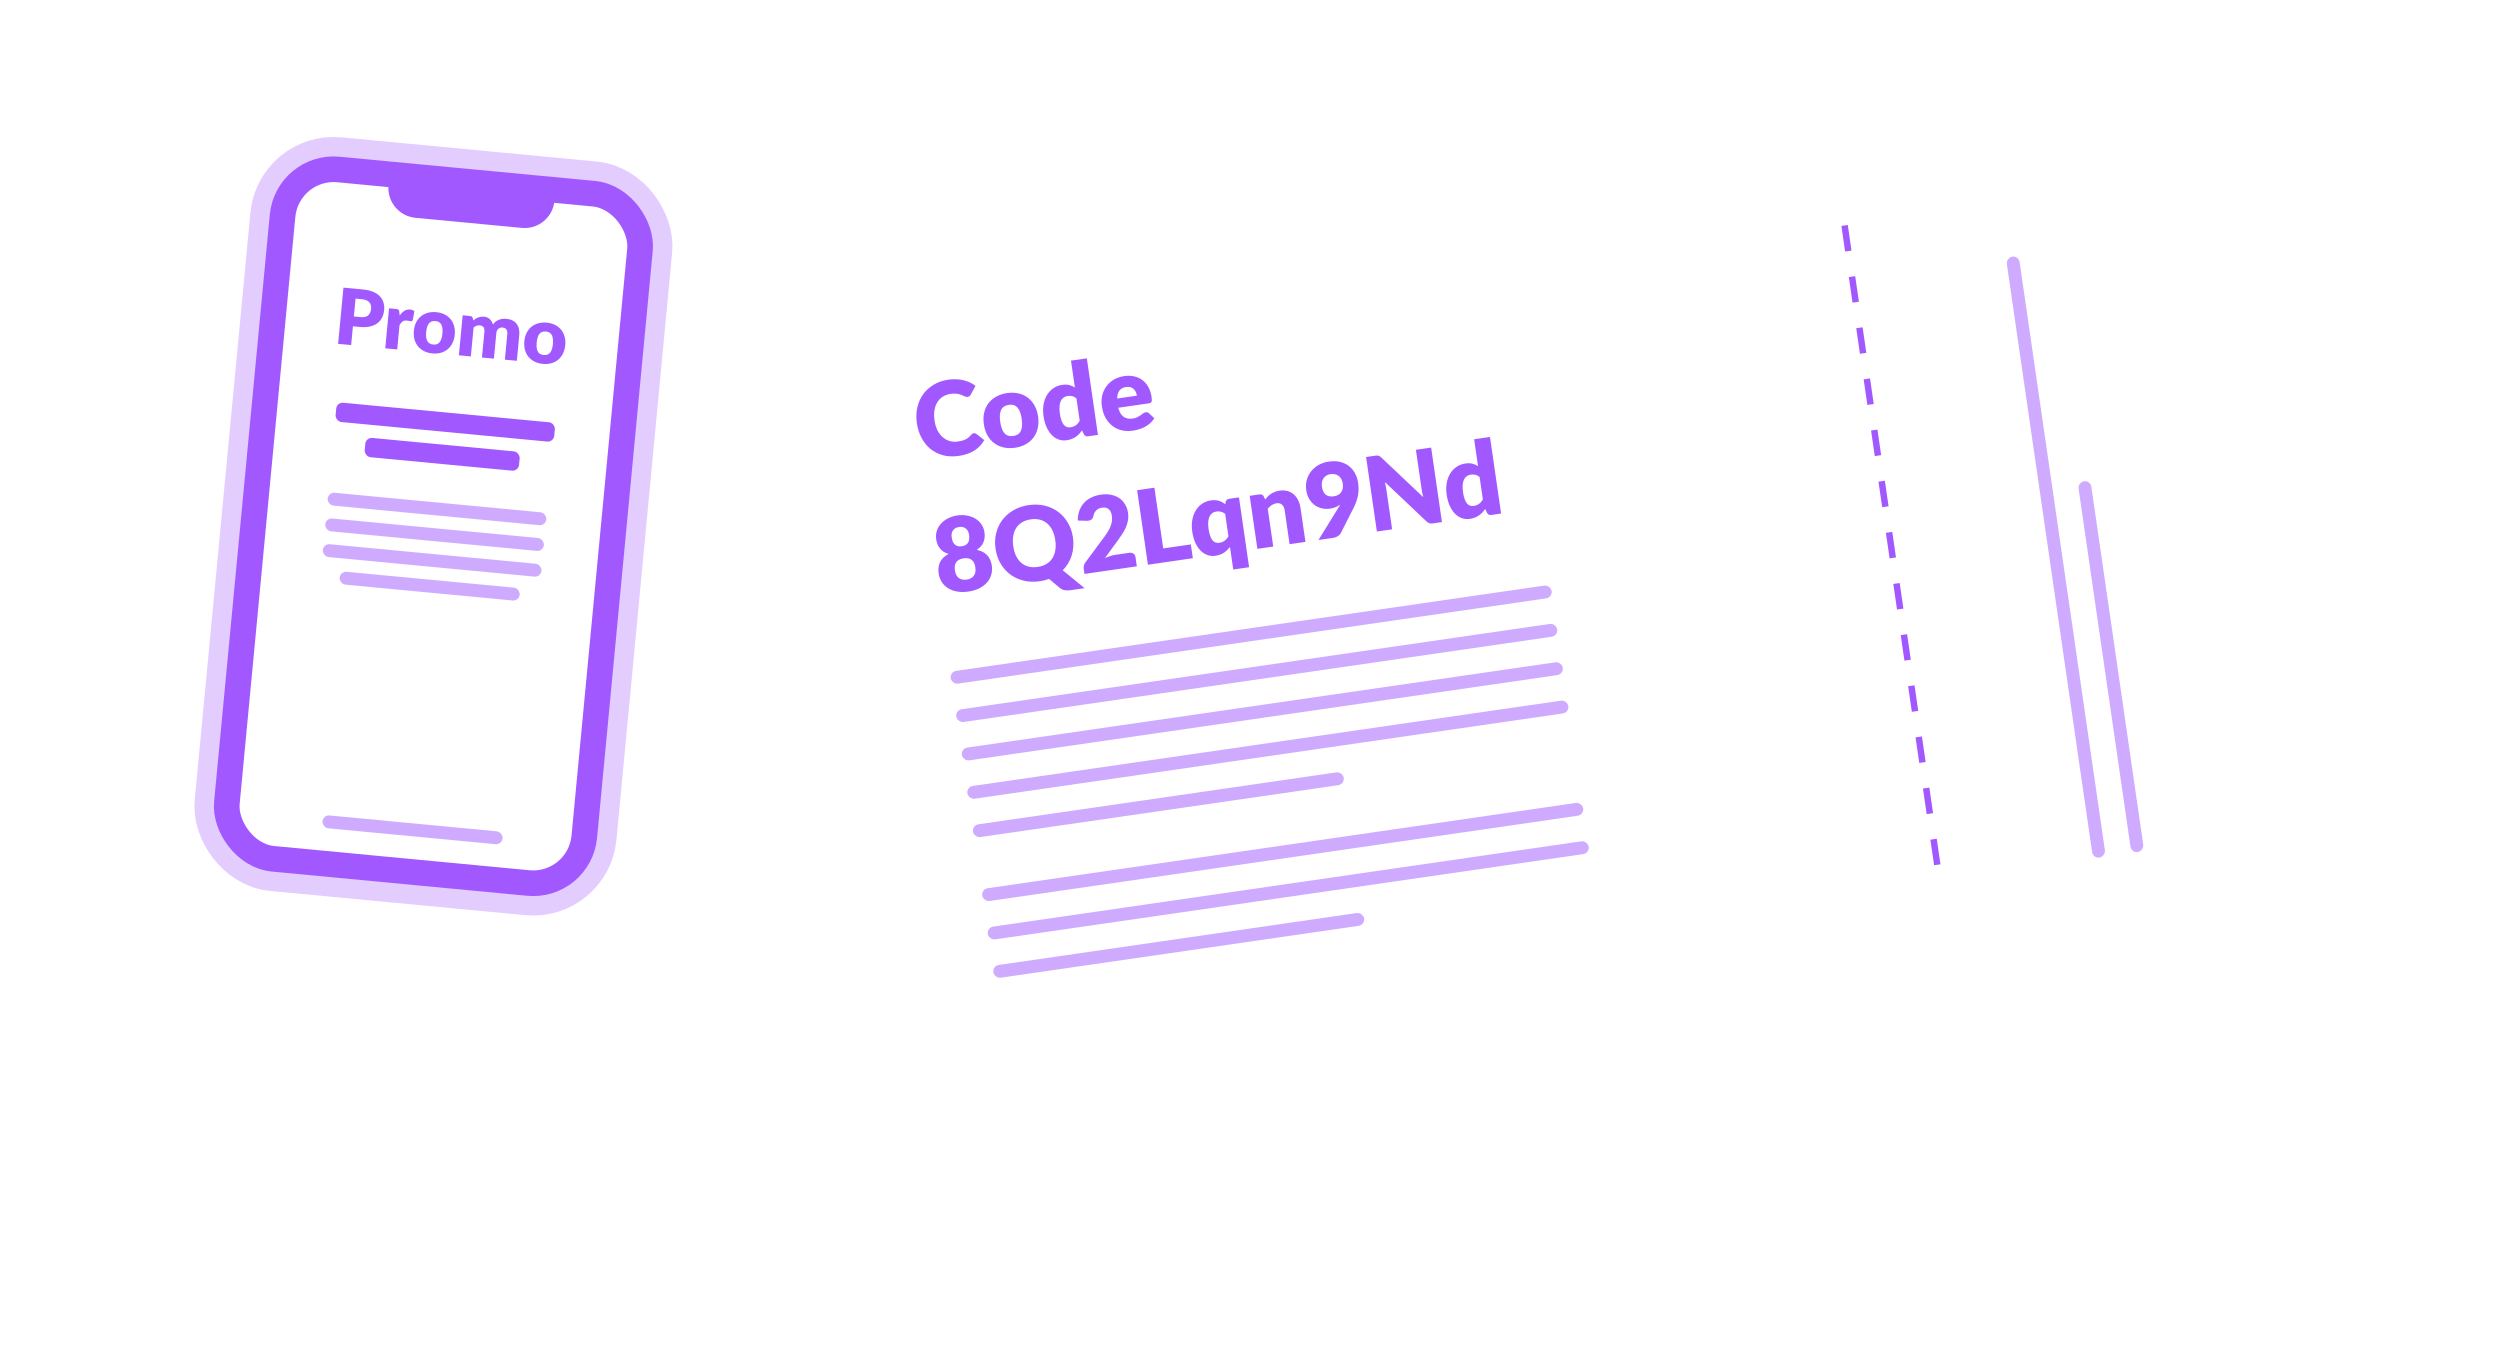 <svg width="387" height="210" viewBox="0 0 387 210" fill="none" xmlns="http://www.w3.org/2000/svg">
<rect x="44.492" y="25.487" width="55.577" height="107.184" rx="7.94" transform="rotate(5.419 44.492 25.487)" fill="white" stroke="#A159FF" stroke-opacity="0.3" stroke-width="10" stroke-linecap="round"/>
<rect x="44.492" y="25.487" width="55.577" height="107.184" rx="7.94" transform="rotate(5.419 44.492 25.487)" fill="white" stroke="#A159FF" stroke-width="3.97" stroke-linecap="round"/>
<rect opacity="0.5" x="50.019" y="126.137" width="28" height="2" rx="1" transform="rotate(5.419 50.019 126.137)" fill="#A159FF"/>
<path d="M60.141 28.669C60.21 27.942 60.855 27.408 61.583 27.477L84.637 29.664C85.364 29.733 85.898 30.379 85.829 31.106C85.587 33.653 83.327 35.521 80.781 35.279L64.314 33.718C61.768 33.476 59.899 31.216 60.141 28.669Z" fill="#A159FF"/>
<path d="M55.829 49.087C56.354 49.137 56.744 49.047 56.999 48.818C57.254 48.59 57.403 48.25 57.445 47.8C57.464 47.601 57.452 47.417 57.407 47.248C57.363 47.079 57.285 46.931 57.172 46.804C57.064 46.673 56.919 46.567 56.738 46.485C56.561 46.404 56.345 46.352 56.09 46.328L55.039 46.228L54.777 48.987L55.829 49.087ZM56.234 44.816C56.847 44.874 57.366 44.998 57.79 45.187C58.218 45.372 58.562 45.606 58.82 45.887C59.083 46.169 59.265 46.49 59.368 46.849C59.47 47.209 59.502 47.589 59.464 47.992C59.423 48.426 59.316 48.817 59.142 49.166C58.968 49.516 58.726 49.806 58.414 50.038C58.103 50.269 57.719 50.438 57.264 50.543C56.812 50.645 56.285 50.667 55.684 50.61L54.633 50.511L54.357 53.419L52.338 53.228L53.164 44.525L56.234 44.816ZM61.865 48.846C62.088 48.53 62.332 48.288 62.597 48.12C62.866 47.953 63.162 47.884 63.484 47.915C63.763 47.941 63.984 48.029 64.147 48.177L63.898 49.527C63.87 49.613 63.83 49.669 63.779 49.697C63.733 49.724 63.669 49.735 63.59 49.727C63.558 49.724 63.516 49.718 63.465 49.709C63.413 49.7 63.36 49.691 63.305 49.682C63.25 49.669 63.193 49.657 63.133 49.648C63.078 49.634 63.027 49.625 62.979 49.621C62.708 49.595 62.484 49.646 62.307 49.774C62.135 49.902 61.98 50.089 61.845 50.333L61.488 54.096L59.636 53.92L60.224 47.726L61.323 47.83C61.414 47.839 61.489 47.854 61.547 47.876C61.61 47.898 61.659 47.929 61.695 47.968C61.736 48.004 61.764 48.051 61.779 48.109C61.797 48.167 61.811 48.236 61.819 48.318L61.865 48.846ZM67.544 48.324C68.014 48.369 68.435 48.483 68.808 48.667C69.18 48.851 69.49 49.094 69.739 49.395C69.992 49.696 70.175 50.051 70.289 50.459C70.407 50.864 70.443 51.312 70.397 51.801C70.35 52.295 70.23 52.734 70.037 53.117C69.848 53.497 69.601 53.813 69.296 54.066C68.995 54.314 68.644 54.496 68.244 54.611C67.844 54.721 67.409 54.754 66.939 54.71C66.465 54.665 66.04 54.55 65.663 54.366C65.291 54.178 64.977 53.933 64.721 53.631C64.468 53.326 64.283 52.969 64.165 52.56C64.052 52.148 64.018 51.694 64.065 51.201C64.112 50.711 64.229 50.278 64.418 49.902C64.61 49.523 64.859 49.209 65.164 48.96C65.473 48.712 65.827 48.533 66.227 48.422C66.632 48.312 67.071 48.279 67.544 48.324ZM67.069 53.336C67.495 53.376 67.822 53.257 68.049 52.977C68.281 52.694 68.426 52.245 68.484 51.632C68.542 51.019 68.484 50.553 68.309 50.235C68.139 49.918 67.84 49.739 67.414 49.698C66.976 49.657 66.641 49.776 66.41 50.055C66.178 50.334 66.034 50.781 65.975 51.394C65.917 52.007 65.975 52.475 66.15 52.797C66.325 53.114 66.631 53.294 67.069 53.336ZM71.034 55.002L71.622 48.808L72.769 48.916C72.999 48.938 73.141 49.056 73.193 49.27L73.263 49.614C73.377 49.517 73.493 49.429 73.613 49.352C73.733 49.271 73.86 49.205 73.994 49.153C74.132 49.098 74.276 49.059 74.427 49.038C74.582 49.012 74.749 49.008 74.928 49.025C75.302 49.06 75.602 49.187 75.826 49.406C76.055 49.62 76.218 49.895 76.314 50.229C76.436 50.048 76.577 49.897 76.737 49.775C76.901 49.654 77.073 49.56 77.252 49.493C77.435 49.426 77.624 49.381 77.819 49.36C78.018 49.338 78.213 49.337 78.404 49.355C78.759 49.388 79.068 49.472 79.333 49.606C79.598 49.735 79.812 49.91 79.976 50.131C80.144 50.348 80.262 50.608 80.33 50.912C80.398 51.211 80.414 51.547 80.379 51.917L80.006 55.853L78.154 55.677L78.528 51.741C78.588 51.1 78.344 50.753 77.794 50.701C77.544 50.677 77.327 50.741 77.144 50.893C76.965 51.04 76.861 51.27 76.831 51.58L76.458 55.517L74.606 55.341L74.979 51.404C75.013 51.05 74.967 50.794 74.841 50.638C74.715 50.481 74.517 50.39 74.246 50.365C74.079 50.349 73.916 50.371 73.758 50.433C73.603 50.494 73.454 50.583 73.311 50.698L72.886 55.178L71.034 55.002ZM84.647 49.947C85.117 49.992 85.538 50.106 85.911 50.29C86.283 50.474 86.593 50.717 86.842 51.017C87.095 51.319 87.278 51.673 87.392 52.082C87.51 52.487 87.546 52.934 87.5 53.424C87.453 53.918 87.333 54.357 87.14 54.74C86.951 55.12 86.704 55.436 86.399 55.688C86.098 55.937 85.747 56.119 85.347 56.233C84.946 56.344 84.511 56.377 84.041 56.333C83.568 56.288 83.142 56.173 82.766 55.989C82.394 55.8 82.08 55.556 81.823 55.254C81.571 54.949 81.386 54.592 81.268 54.183C81.155 53.77 81.121 53.317 81.168 52.823C81.215 52.334 81.332 51.901 81.52 51.525C81.713 51.145 81.962 50.831 82.267 50.583C82.575 50.335 82.93 50.156 83.33 50.045C83.734 49.935 84.174 49.902 84.647 49.947ZM84.172 54.959C84.598 54.999 84.925 54.879 85.152 54.6C85.384 54.316 85.529 53.868 85.587 53.255C85.645 52.642 85.587 52.176 85.412 51.858C85.242 51.54 84.943 51.361 84.517 51.321C84.079 51.279 83.744 51.398 83.513 51.678C83.281 51.957 83.137 52.404 83.078 53.017C83.02 53.63 83.078 54.097 83.253 54.419C83.427 54.737 83.734 54.917 84.172 54.959Z" fill="#A159FF"/>
<rect x="52.14" y="62.251" width="34" height="3" rx="1" transform="rotate(5.419 52.14 62.251)" fill="#A159FF"/>
<rect x="56.645" y="67.7" width="24" height="3" rx="1" transform="rotate(5.419 56.645 67.7)" fill="#A159FF"/>
<rect opacity="0.5" x="50.817" y="76.188" width="34" height="2" rx="1" transform="rotate(5.419 50.817 76.188)" fill="#A159FF"/>
<rect opacity="0.5" x="50.44" y="80.17" width="34" height="2" rx="1" transform="rotate(5.419 50.44 80.17)" fill="#A159FF"/>
<rect opacity="0.5" x="50.062" y="84.152" width="34" height="2" rx="1" transform="rotate(5.419 50.062 84.152)" fill="#A159FF"/>
<rect opacity="0.5" x="52.671" y="88.418" width="28" height="2" rx="1" transform="rotate(5.419 52.671 88.418)" fill="#A159FF"/>
<g filter="url(#filter0_d_4548_32158)">
<path fill-rule="evenodd" clip-rule="evenodd" d="M338.075 13.81C338.126 13.742 338.069 13.647 337.985 13.659L299.389 19.255C297.894 19.472 296.888 20.869 296.789 22.378C296.396 28.371 291.864 33.482 285.681 34.378C279.498 35.274 273.701 31.661 271.621 26.026C271.098 24.608 269.737 23.553 268.241 23.77L119.047 45.399C118.963 45.411 118.936 45.519 119.004 45.569C119.046 45.601 119.055 45.66 119.023 45.702L116.33 49.309C114.811 51.343 115.229 54.222 117.263 55.741C119.297 57.26 119.714 60.14 118.195 62.174C116.676 64.208 117.094 67.088 119.128 68.607C121.162 70.126 121.579 73.006 120.06 75.04C118.542 77.074 118.959 79.954 120.993 81.472C123.026 82.991 123.444 85.871 121.925 87.905C120.406 89.939 120.823 92.819 122.857 94.338C124.891 95.857 125.309 98.737 123.79 100.771C122.271 102.805 122.689 105.685 124.723 107.204C126.756 108.722 127.174 111.602 125.655 113.636C124.137 115.67 124.554 118.55 126.588 120.069C128.622 121.588 129.039 124.468 127.52 126.502C126.002 128.536 126.419 131.416 128.453 132.935C130.487 134.453 130.905 137.333 129.386 139.367C127.867 141.401 128.285 144.281 130.318 145.8C132.352 147.319 132.77 150.199 131.251 152.233C129.732 154.267 130.15 157.147 132.184 158.666C134.217 160.184 134.635 163.064 133.116 165.098C131.597 167.132 132.015 170.012 134.049 171.531L135.391 172.533C136.723 173.528 138.397 173.953 140.042 173.714L286.893 152.425C288.389 152.208 289.394 150.811 289.493 149.302C289.887 143.309 294.419 138.198 300.602 137.302C306.785 136.406 312.581 140.019 314.661 145.654C315.184 147.072 316.545 148.127 318.041 147.91L354.293 142.654C355.939 142.416 357.422 141.533 358.418 140.201L359.419 138.859C360.938 136.825 360.521 133.945 358.487 132.426C356.453 130.907 356.036 128.027 357.554 125.993C359.073 123.96 358.656 121.079 356.622 119.56C354.588 118.042 354.17 115.162 355.689 113.128C357.208 111.094 356.79 108.214 354.756 106.695C352.723 105.176 352.305 102.296 353.824 100.262C355.343 98.229 354.925 95.348 352.891 93.829C350.857 92.311 350.44 89.431 351.959 87.397C353.477 85.363 353.06 82.483 351.026 80.964C348.992 79.445 348.575 76.565 350.093 74.531C351.612 72.498 351.195 69.618 349.161 68.099C347.127 66.58 346.709 63.7 348.228 61.666C349.747 59.632 349.329 56.752 347.296 55.233C345.262 53.714 344.844 50.834 346.363 48.8C347.882 46.766 347.465 43.886 345.431 42.367C343.397 40.849 342.98 37.969 344.499 35.935C346.017 33.901 345.6 31.021 343.566 29.502C341.532 27.983 341.115 25.103 342.633 23.069C344.152 21.035 343.735 18.155 341.701 16.637L338.094 13.943C338.052 13.912 338.044 13.852 338.075 13.81Z" fill="white"/>
</g>
<path d="M150.747 67.06C150.81 67.05 150.876 67.055 150.943 67.072C151.009 67.084 151.076 67.114 151.142 67.164L152.365 68.127C151.988 68.801 151.472 69.345 150.815 69.758C150.162 70.165 149.359 70.438 148.403 70.576C147.527 70.703 146.719 70.669 145.98 70.475C145.245 70.274 144.596 69.948 144.035 69.496C143.478 69.038 143.018 68.468 142.656 67.788C142.292 67.102 142.049 66.337 141.927 65.493C141.802 64.632 141.828 63.823 142.003 63.065C142.178 62.301 142.481 61.621 142.912 61.025C143.343 60.429 143.891 59.935 144.556 59.542C145.222 59.149 145.979 58.891 146.829 58.768C147.262 58.705 147.674 58.686 148.065 58.71C148.461 58.728 148.836 58.782 149.188 58.871C149.54 58.954 149.869 59.071 150.176 59.22C150.484 59.37 150.762 59.54 151.01 59.73L150.283 61.072C150.236 61.155 150.177 61.233 150.107 61.308C150.036 61.377 149.93 61.423 149.787 61.443C149.692 61.457 149.599 61.449 149.509 61.419C149.418 61.389 149.321 61.352 149.218 61.307C149.114 61.258 148.999 61.207 148.872 61.156C148.751 61.098 148.607 61.051 148.44 61.016C148.278 60.975 148.088 60.949 147.871 60.937C147.659 60.925 147.413 60.939 147.133 60.979C146.69 61.044 146.295 61.184 145.95 61.401C145.609 61.618 145.327 61.904 145.104 62.26C144.885 62.609 144.735 63.024 144.654 63.505C144.577 63.98 144.581 64.51 144.666 65.096C144.752 65.687 144.907 66.201 145.132 66.637C145.362 67.072 145.638 67.428 145.958 67.705C146.283 67.976 146.642 68.167 147.035 68.277C147.428 68.387 147.836 68.411 148.258 68.35C148.501 68.315 148.721 68.272 148.919 68.222C149.116 68.166 149.297 68.1 149.464 68.022C149.629 67.938 149.782 67.841 149.922 67.729C150.062 67.612 150.2 67.47 150.338 67.305C150.394 67.243 150.456 67.191 150.525 67.148C150.594 67.101 150.668 67.071 150.747 67.06ZM155.902 60.848C156.524 60.758 157.106 60.773 157.646 60.894C158.187 61.015 158.665 61.231 159.082 61.543C159.504 61.853 159.854 62.255 160.13 62.749C160.411 63.236 160.598 63.805 160.692 64.454C160.787 65.108 160.77 65.714 160.641 66.272C160.516 66.824 160.296 67.311 159.98 67.734C159.668 68.151 159.271 68.497 158.788 68.772C158.305 69.041 157.751 69.221 157.129 69.311C156.5 69.402 155.914 69.388 155.368 69.267C154.827 69.141 154.343 68.923 153.915 68.613C153.492 68.297 153.14 67.893 152.858 67.4C152.581 66.901 152.395 66.325 152.3 65.67C152.206 65.021 152.222 64.424 152.347 63.877C152.478 63.325 152.701 62.84 153.018 62.422C153.34 62.003 153.742 61.659 154.226 61.39C154.715 61.12 155.273 60.939 155.902 60.848ZM156.865 67.49C157.429 67.409 157.815 67.15 158.021 66.716C158.233 66.276 158.279 65.65 158.161 64.837C158.043 64.024 157.821 63.439 157.495 63.082C157.173 62.725 156.73 62.587 156.166 62.669C155.585 62.753 155.189 63.013 154.977 63.447C154.765 63.882 154.718 64.506 154.836 65.319C154.954 66.132 155.176 66.719 155.504 67.081C155.83 67.438 156.284 67.575 156.865 67.49ZM166.635 61.668C166.421 61.489 166.199 61.376 165.972 61.328C165.743 61.275 165.51 61.266 165.272 61.3C165.045 61.333 164.843 61.408 164.666 61.525C164.489 61.643 164.344 61.812 164.231 62.033C164.122 62.248 164.051 62.52 164.017 62.848C163.984 63.176 164 63.565 164.065 64.013C164.128 64.446 164.212 64.806 164.318 65.092C164.425 65.379 164.547 65.606 164.684 65.775C164.826 65.937 164.982 66.047 165.152 66.103C165.322 66.159 165.505 66.173 165.7 66.145C165.879 66.119 166.038 66.08 166.176 66.027C166.318 65.969 166.446 65.899 166.558 65.818C166.67 65.737 166.772 65.642 166.864 65.531C166.96 65.415 167.052 65.286 167.139 65.144L166.635 61.668ZM168.243 55.47L169.961 67.322L168.441 67.542C168.134 67.587 167.914 67.478 167.779 67.218L167.499 66.62C167.36 66.818 167.212 67.001 167.053 67.169C166.894 67.338 166.717 67.49 166.521 67.626C166.33 67.757 166.116 67.866 165.881 67.954C165.652 68.046 165.398 68.113 165.118 68.153C164.69 68.215 164.281 68.177 163.889 68.04C163.497 67.903 163.143 67.674 162.827 67.353C162.512 67.033 162.24 66.625 162.011 66.13C161.788 65.629 161.628 65.046 161.532 64.381C161.443 63.768 161.445 63.189 161.538 62.642C161.631 62.089 161.802 61.601 162.053 61.177C162.309 60.746 162.637 60.391 163.039 60.112C163.44 59.833 163.902 59.656 164.425 59.58C164.852 59.518 165.22 59.527 165.528 59.606C165.836 59.685 166.123 59.811 166.391 59.982L165.788 55.825L168.243 55.47ZM175.987 61.25C175.959 61.055 175.905 60.869 175.826 60.692C175.751 60.514 175.646 60.362 175.509 60.236C175.377 60.105 175.212 60.007 175.014 59.944C174.816 59.882 174.585 59.869 174.322 59.907C173.857 59.975 173.512 60.162 173.288 60.47C173.062 60.772 172.943 61.18 172.931 61.693L175.987 61.25ZM173.106 63.123C173.285 63.798 173.566 64.266 173.949 64.529C174.331 64.786 174.789 64.876 175.322 64.799C175.607 64.757 175.847 64.687 176.043 64.589C176.239 64.49 176.41 64.387 176.556 64.28C176.707 64.172 176.844 64.074 176.966 63.986C177.093 63.898 177.231 63.843 177.379 63.821C177.574 63.793 177.732 63.843 177.853 63.971L178.693 64.746C178.482 65.073 178.242 65.351 177.973 65.578C177.709 65.8 177.428 65.986 177.132 66.137C176.841 66.281 176.542 66.395 176.236 66.477C175.936 66.563 175.646 66.627 175.366 66.667C174.791 66.751 174.237 66.737 173.703 66.626C173.174 66.508 172.693 66.293 172.259 65.978C171.831 65.663 171.466 65.247 171.165 64.73C170.869 64.213 170.668 63.59 170.562 62.861C170.483 62.312 170.5 61.779 170.613 61.261C170.732 60.743 170.939 60.274 171.234 59.854C171.534 59.433 171.916 59.078 172.381 58.79C172.851 58.501 173.4 58.311 174.028 58.22C174.572 58.141 175.081 58.154 175.554 58.258C176.032 58.361 176.456 58.55 176.824 58.825C177.198 59.1 177.509 59.459 177.756 59.903C178.008 60.34 178.177 60.855 178.263 61.446C178.29 61.63 178.304 61.782 178.305 61.901C178.306 62.019 178.29 62.115 178.258 62.19C178.226 62.265 178.174 62.321 178.104 62.358C178.04 62.394 177.952 62.421 177.841 62.437L173.106 63.123ZM149.643 89.725C149.918 89.685 150.149 89.608 150.337 89.495C150.526 89.381 150.673 89.244 150.779 89.083C150.89 88.916 150.96 88.731 150.989 88.527C151.024 88.317 151.024 88.099 150.991 87.872C150.955 87.624 150.896 87.401 150.814 87.203C150.731 87.004 150.619 86.843 150.477 86.718C150.334 86.588 150.154 86.498 149.936 86.449C149.724 86.393 149.467 86.387 149.166 86.431C148.865 86.475 148.618 86.553 148.424 86.668C148.235 86.776 148.091 86.913 147.991 87.078C147.89 87.238 147.828 87.425 147.805 87.639C147.782 87.852 147.789 88.083 147.825 88.331C147.857 88.558 147.917 88.767 148.005 88.96C148.096 89.146 148.216 89.304 148.364 89.433C148.517 89.556 148.697 89.646 148.904 89.702C149.117 89.758 149.364 89.765 149.643 89.725ZM148.462 81.578C148.214 81.614 148.011 81.683 147.854 81.787C147.697 81.891 147.572 82.017 147.48 82.165C147.393 82.307 147.338 82.466 147.315 82.641C147.292 82.817 147.293 82.995 147.319 83.174C147.349 83.375 147.395 83.567 147.46 83.752C147.524 83.937 147.617 84.096 147.739 84.229C147.861 84.362 148.015 84.461 148.202 84.525C148.39 84.59 148.62 84.602 148.895 84.562C149.169 84.523 149.387 84.445 149.548 84.33C149.71 84.215 149.83 84.077 149.908 83.914C149.987 83.752 150.031 83.573 150.041 83.378C150.05 83.182 150.04 82.984 150.011 82.784C149.985 82.604 149.936 82.434 149.864 82.272C149.792 82.11 149.692 81.973 149.563 81.863C149.438 81.746 149.283 81.661 149.097 81.607C148.917 81.552 148.705 81.542 148.462 81.578ZM151.198 85.118C151.559 85.189 151.874 85.297 152.143 85.442C152.417 85.585 152.647 85.762 152.834 85.972C153.026 86.181 153.179 86.42 153.294 86.689C153.407 86.953 153.487 87.241 153.532 87.552C153.607 88.069 153.575 88.554 153.435 89.005C153.301 89.456 153.074 89.858 152.753 90.211C152.437 90.559 152.038 90.851 151.555 91.088C151.072 91.325 150.524 91.488 149.912 91.577C149.3 91.666 148.728 91.665 148.198 91.575C147.667 91.485 147.199 91.318 146.792 91.076C146.389 90.827 146.057 90.506 145.795 90.113C145.539 89.719 145.373 89.263 145.298 88.746C145.253 88.434 145.247 88.136 145.281 87.851C145.315 87.561 145.391 87.288 145.51 87.034C145.635 86.778 145.806 86.543 146.023 86.329C146.245 86.113 146.518 85.92 146.844 85.749C146.287 85.587 145.849 85.317 145.53 84.937C145.21 84.552 145.007 84.064 144.922 83.473C144.857 83.025 144.889 82.597 145.018 82.19C145.147 81.778 145.358 81.408 145.65 81.08C145.942 80.752 146.303 80.476 146.734 80.252C147.17 80.022 147.659 79.867 148.203 79.788C148.746 79.71 149.257 79.719 149.735 79.817C150.217 79.909 150.645 80.07 151.018 80.302C151.391 80.533 151.698 80.828 151.938 81.187C152.178 81.54 152.33 81.941 152.395 82.39C152.481 82.981 152.425 83.506 152.228 83.966C152.03 84.421 151.687 84.804 151.198 85.118ZM156.849 84.549C156.932 85.124 157.081 85.631 157.295 86.069C157.509 86.501 157.776 86.856 158.096 87.133C158.422 87.409 158.797 87.603 159.223 87.713C159.653 87.818 160.127 87.833 160.644 87.758C161.156 87.684 161.601 87.536 161.978 87.314C162.355 87.087 162.658 86.795 162.886 86.439C163.12 86.081 163.278 85.665 163.36 85.19C163.441 84.709 163.44 84.181 163.357 83.606C163.274 83.036 163.126 82.534 162.912 82.102C162.698 81.664 162.428 81.307 162.102 81.031C161.782 80.754 161.409 80.56 160.983 80.45C160.558 80.339 160.089 80.321 159.577 80.395C159.06 80.47 158.61 80.621 158.228 80.849C157.851 81.076 157.546 81.368 157.312 81.725C157.084 82.082 156.929 82.501 156.848 82.981C156.766 83.457 156.766 83.979 156.849 84.549ZM167.895 91.048L165.694 91.367C165.378 91.412 165.086 91.412 164.821 91.364C164.561 91.321 164.307 91.204 164.059 91.014L162.393 89.614C161.959 89.779 161.483 89.9 160.966 89.975C160.068 90.105 159.228 90.073 158.446 89.879C157.663 89.685 156.97 89.363 156.365 88.912C155.766 88.454 155.269 87.888 154.874 87.212C154.485 86.535 154.23 85.78 154.109 84.946C153.988 84.112 154.018 83.316 154.199 82.557C154.386 81.797 154.702 81.115 155.148 80.511C155.599 79.907 156.172 79.401 156.868 78.993C157.563 78.585 158.359 78.316 159.257 78.186C160.154 78.056 160.991 78.091 161.77 78.29C162.552 78.484 163.243 78.807 163.842 79.259C164.441 79.711 164.935 80.275 165.324 80.952C165.719 81.628 165.976 82.38 166.096 83.209C166.168 83.705 166.184 84.19 166.145 84.665C166.111 85.133 166.025 85.582 165.888 86.011C165.756 86.44 165.572 86.847 165.337 87.231C165.107 87.615 164.832 87.965 164.511 88.28L167.895 91.048ZM174.804 85.576C175.068 85.537 175.288 85.581 175.462 85.707C175.636 85.827 175.74 86.006 175.774 86.243L175.981 87.668L167.874 88.844L167.759 88.052C167.737 87.899 167.745 87.731 167.783 87.547C167.821 87.364 167.909 87.19 168.046 87.024L170.886 83.193C171.13 82.867 171.339 82.559 171.512 82.27C171.686 81.981 171.823 81.702 171.924 81.434C172.025 81.161 172.092 80.895 172.124 80.637C172.156 80.374 172.152 80.102 172.111 79.823C172.045 79.363 171.883 79.028 171.626 78.818C171.374 78.601 171.023 78.525 170.575 78.59C170.21 78.643 169.916 78.785 169.691 79.017C169.47 79.243 169.333 79.506 169.279 79.805C169.211 80.111 169.093 80.325 168.928 80.446C168.762 80.567 168.509 80.625 168.169 80.62L166.837 80.579C166.838 79.992 166.927 79.467 167.102 79.005C167.283 78.542 167.529 78.142 167.842 77.806C168.159 77.469 168.538 77.199 168.977 76.995C169.416 76.786 169.899 76.643 170.427 76.567C170.997 76.484 171.521 76.494 171.999 76.597C172.482 76.694 172.906 76.867 173.271 77.116C173.636 77.365 173.932 77.683 174.161 78.07C174.394 78.451 174.546 78.888 174.617 79.378C174.679 79.801 174.675 80.2 174.605 80.576C174.541 80.952 174.43 81.319 174.271 81.676C174.112 82.028 173.918 82.376 173.688 82.722C173.462 83.062 173.219 83.41 172.958 83.766L171.036 86.405C171.314 86.273 171.591 86.163 171.87 86.074C172.148 85.985 172.408 85.923 172.651 85.888L174.804 85.576ZM184.342 84.274L184.652 86.412L177.7 87.419L176.028 75.884L178.704 75.496L180.066 84.894L184.342 84.274ZM189.658 79.55C189.444 79.376 189.223 79.263 188.994 79.21C188.765 79.157 188.532 79.148 188.295 79.182C188.068 79.215 187.866 79.29 187.689 79.407C187.512 79.525 187.367 79.694 187.253 79.915C187.144 80.13 187.073 80.402 187.04 80.73C187.007 81.058 187.023 81.447 187.088 81.895C187.15 82.328 187.235 82.688 187.341 82.974C187.447 83.26 187.569 83.488 187.707 83.657C187.849 83.819 188.005 83.929 188.175 83.985C188.344 84.041 188.527 84.055 188.722 84.027C188.902 84.001 189.06 83.962 189.198 83.909C189.341 83.851 189.468 83.781 189.58 83.7C189.693 83.619 189.795 83.524 189.886 83.413C189.983 83.297 190.074 83.168 190.162 83.026L189.658 79.55ZM191.793 76.993L193.361 87.808L190.906 88.164L190.399 84.665C190.132 85.016 189.82 85.315 189.462 85.561C189.103 85.801 188.663 85.959 188.14 86.035C187.713 86.097 187.303 86.059 186.911 85.922C186.52 85.785 186.166 85.556 185.85 85.235C185.534 84.915 185.262 84.507 185.034 84.012C184.81 83.511 184.65 82.928 184.554 82.263C184.465 81.65 184.467 81.071 184.561 80.524C184.653 79.971 184.825 79.483 185.076 79.059C185.331 78.628 185.66 78.273 186.061 77.994C186.463 77.715 186.925 77.538 187.447 77.462C187.695 77.426 187.923 77.415 188.129 77.428C188.336 77.441 188.527 77.475 188.702 77.531C188.882 77.585 189.052 77.658 189.21 77.748C189.369 77.838 189.524 77.939 189.675 78.052L189.731 77.713C189.786 77.425 189.967 77.258 190.273 77.214L191.793 76.993ZM195.844 77.312C195.981 77.141 196.125 76.98 196.275 76.829C196.426 76.678 196.59 76.546 196.768 76.434C196.95 76.316 197.148 76.217 197.363 76.138C197.583 76.052 197.824 75.99 198.088 75.952C198.537 75.886 198.944 75.908 199.31 76.017C199.681 76.12 200.005 76.293 200.283 76.539C200.56 76.779 200.788 77.083 200.965 77.45C201.141 77.813 201.262 78.218 201.327 78.667L202.084 83.884L199.629 84.24L198.873 79.023C198.815 78.622 198.677 78.324 198.46 78.129C198.243 77.928 197.954 77.854 197.595 77.906C197.326 77.945 197.081 78.04 196.861 78.191C196.644 78.335 196.44 78.521 196.246 78.749L197.096 84.608L194.641 84.963L193.451 76.753L194.971 76.533C195.277 76.488 195.498 76.597 195.633 76.857L195.844 77.312ZM204.632 75.334C204.799 76.485 205.416 76.983 206.482 76.828C207.004 76.753 207.383 76.539 207.617 76.187C207.857 75.829 207.938 75.388 207.862 74.866C207.822 74.586 207.744 74.347 207.629 74.148C207.519 73.943 207.379 73.78 207.211 73.659C207.047 73.537 206.858 73.454 206.641 73.41C206.424 73.366 206.195 73.362 205.952 73.397C205.704 73.433 205.489 73.51 205.306 73.628C205.129 73.74 204.982 73.882 204.867 74.055C204.757 74.228 204.681 74.425 204.638 74.646C204.599 74.862 204.597 75.091 204.632 75.334ZM207.124 78.692C207.185 78.591 207.243 78.494 207.3 78.399C207.356 78.305 207.407 78.211 207.453 78.118C207.005 78.447 206.472 78.657 205.854 78.746C205.48 78.801 205.095 78.789 204.701 78.711C204.307 78.628 203.937 78.472 203.591 78.242C203.25 78.011 202.954 77.701 202.704 77.311C202.453 76.922 202.287 76.442 202.204 75.872C202.129 75.35 202.152 74.842 202.275 74.35C202.403 73.858 202.618 73.411 202.921 73.012C203.23 72.611 203.617 72.275 204.085 72.002C204.551 71.725 205.09 71.541 205.702 71.453C206.325 71.362 206.896 71.377 207.414 71.495C207.933 71.614 208.386 71.821 208.773 72.115C209.166 72.408 209.487 72.779 209.735 73.228C209.988 73.671 210.155 74.178 210.238 74.748C210.348 75.503 210.332 76.195 210.191 76.824C210.051 77.453 209.829 78.06 209.525 78.642L207.551 82.534C207.463 82.703 207.313 82.857 207.101 82.995C206.895 83.133 206.649 83.223 206.364 83.264L204.099 83.592L207.124 78.692ZM221.541 69.286L223.213 80.821L221.819 81.023C221.614 81.053 221.435 81.047 221.283 81.004C221.136 80.955 220.982 80.859 220.821 80.715L214.384 74.624C214.435 74.827 214.478 75.025 214.511 75.22C214.549 75.408 214.581 75.587 214.605 75.756L215.502 81.939L213.142 82.281L211.47 70.746L212.879 70.541C212.995 70.525 213.094 70.516 213.174 70.515C213.255 70.514 213.329 70.525 213.397 70.547C213.465 70.564 213.531 70.595 213.597 70.64C213.662 70.684 213.739 70.746 213.826 70.825L220.317 76.957C220.258 76.739 220.209 76.528 220.168 76.324C220.127 76.114 220.093 75.917 220.066 75.732L219.181 69.628L221.541 69.286ZM229.043 73.841C228.828 73.662 228.607 73.548 228.379 73.5C228.151 73.447 227.917 73.438 227.68 73.472C227.453 73.505 227.251 73.58 227.074 73.698C226.897 73.815 226.752 73.984 226.638 74.205C226.529 74.421 226.458 74.692 226.425 75.02C226.392 75.349 226.408 75.737 226.473 76.186C226.535 76.618 226.62 76.978 226.726 77.264C226.832 77.551 226.954 77.778 227.092 77.947C227.234 78.11 227.39 78.219 227.56 78.275C227.73 78.332 227.912 78.345 228.107 78.317C228.287 78.291 228.446 78.252 228.583 78.2C228.726 78.141 228.853 78.072 228.965 77.991C229.078 77.91 229.18 77.814 229.271 77.704C229.368 77.587 229.46 77.458 229.547 77.316L229.043 73.841ZM230.65 67.642L232.368 79.494L230.848 79.714C230.542 79.759 230.322 79.651 230.187 79.39L229.906 78.792C229.768 78.99 229.619 79.173 229.46 79.342C229.302 79.51 229.124 79.662 228.928 79.799C228.737 79.929 228.524 80.038 228.289 80.126C228.06 80.218 227.805 80.285 227.526 80.325C227.098 80.387 226.688 80.35 226.297 80.213C225.905 80.075 225.551 79.846 225.235 79.526C224.919 79.205 224.647 78.797 224.419 78.302C224.196 77.801 224.036 77.218 223.939 76.553C223.85 75.941 223.853 75.361 223.946 74.814C224.038 74.262 224.21 73.773 224.461 73.349C224.716 72.918 225.045 72.564 225.446 72.284C225.848 72.005 226.31 71.828 226.832 71.752C227.26 71.69 227.628 71.699 227.935 71.778C228.243 71.858 228.531 71.983 228.798 72.154L228.196 67.998L230.65 67.642Z" fill="#A159FF"/>
<rect opacity="0.5" x="147.023" y="103.992" width="94" height="2" rx="1" transform="rotate(-8.249 147.023 103.992)" fill="#A159FF"/>
<rect opacity="0.5" x="147.884" y="109.93" width="94" height="2" rx="1" transform="rotate(-8.249 147.884 109.93)" fill="#A159FF"/>
<rect opacity="0.5" x="148.745" y="115.868" width="94" height="2" rx="1" transform="rotate(-8.249 148.745 115.868)" fill="#A159FF"/>
<rect opacity="0.5" x="149.605" y="121.806" width="94" height="2" rx="1" transform="rotate(-8.249 149.605 121.806)" fill="#A159FF"/>
<rect opacity="0.5" x="150.467" y="127.744" width="58" height="2" rx="1" transform="rotate(-8.249 150.467 127.744)" fill="#A159FF"/>
<rect opacity="0.5" x="151.901" y="137.64" width="94" height="2" rx="1" transform="rotate(-8.249 151.901 137.64)" fill="#A159FF"/>
<rect opacity="0.5" x="152.762" y="143.578" width="94" height="2" rx="1" transform="rotate(-8.249 152.762 143.578)" fill="#A159FF"/>
<rect opacity="0.5" x="153.623" y="149.516" width="58" height="2" rx="1" transform="rotate(-8.249 153.623 149.516)" fill="#A159FF"/>
<rect opacity="0.5" x="324.002" y="132.899" width="94" height="2" rx="1" transform="rotate(-98.249 324.002 132.899)" fill="#A159FF"/>
<rect opacity="0.5" x="329.939" y="132.039" width="58" height="2" rx="1" transform="rotate(-98.249 329.939 132.039)" fill="#A159FF"/>
<path d="M285.544 34.903L300.321 136.838" stroke="#A159FF" stroke-dasharray="4 4"/>
<defs>
<filter id="filter0_d_4548_32158" x="91.353" y="1.627" width="293.042" height="208.246" filterUnits="userSpaceOnUse" color-interpolation-filters="sRGB">
<feFlood flood-opacity="0" result="BackgroundImageFix"/>
<feColorMatrix in="SourceAlpha" type="matrix" values="0 0 0 0 0 0 0 0 0 0 0 0 0 0 0 0 0 0 127 0" result="hardAlpha"/>
<feOffset dy="12.031"/>
<feGaussianBlur stdDeviation="12.031"/>
<feComposite in2="hardAlpha" operator="out"/>
<feColorMatrix type="matrix" values="0 0 0 0 0 0 0 0 0 0 0 0 0 0 0 0 0 0 0.1 0"/>
<feBlend mode="normal" in2="BackgroundImageFix" result="effect1_dropShadow_4548_32158"/>
<feBlend mode="normal" in="SourceGraphic" in2="effect1_dropShadow_4548_32158" result="shape"/>
</filter>
</defs>
</svg>
